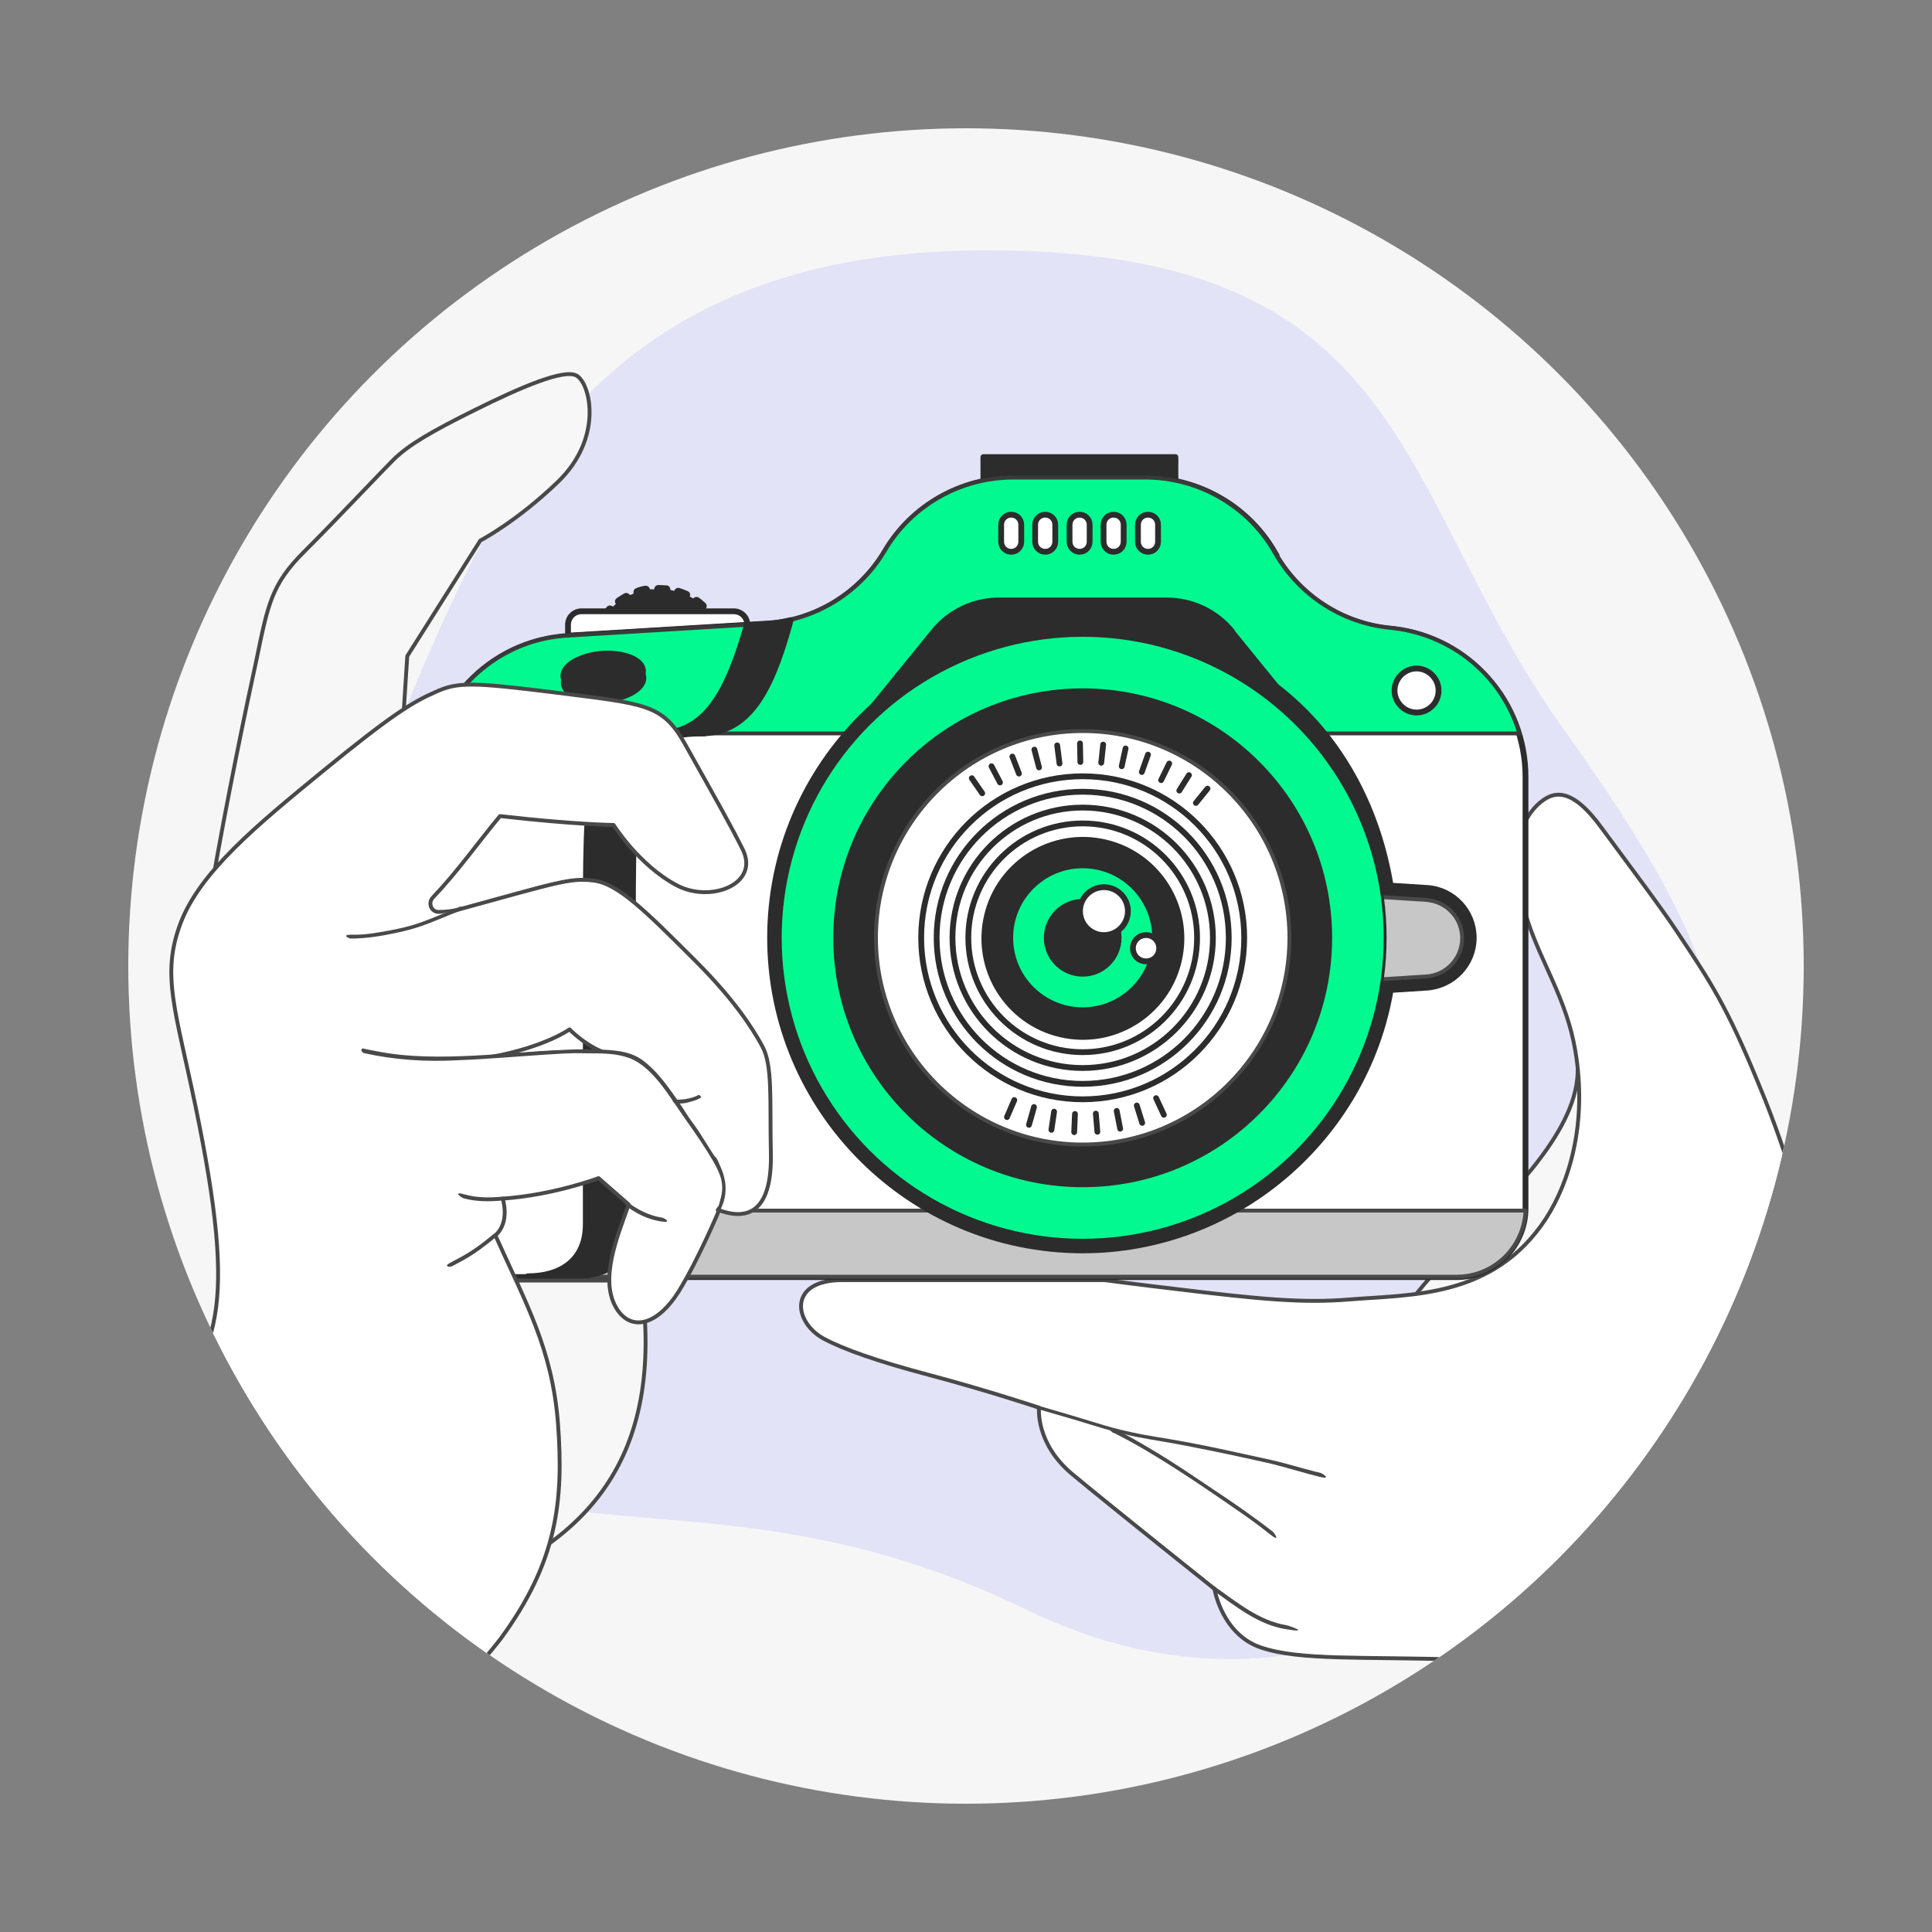 <svg xmlns="http://www.w3.org/2000/svg" xmlns:xlink="http://www.w3.org/1999/xlink" width="500" height="500" viewBox="0 0 500 500"><rect x="0" y="0" width="500" height="500" fill="#808080" stroke="none"/><defs><style>      .st0, .st1, .st2, .st3, .st4, .st5, .st6 {        stroke-linecap: round;        stroke-linejoin: round;      }      .st0, .st3, .st4, .st5 {        stroke: #2c2c2c;        stroke-width: 1.5px;      }      .st0, .st7 {        fill: #2c2c2c;      }      .st8 {        opacity: .7;      }      .st8, .st9 {        fill: #dfdff7;      }      .st10 {        fill: #f6f6f6;      }      .st11 {        fill: #494949;      }      .st12, .st5, .st6 {        fill: #fff;      }      .st1 {        fill: #f7f7f7;      }      .st1, .st2, .st6 {        stroke: #494949;      }      .st13, .st4 {        fill: none;      }      .st14 {        stroke: #3a3a3a;        stroke-miterlimit: 10;      }      .st14, .st15 {        fill: #02f990;      }      .st16 {        opacity: .8;      }      .st17 {        clip-path: url(#clippath-1);      }      .st2 {        fill: #c7c7c7;      }      .st3 {        fill: #00836f;      }    </style><clipPath id="clippath-1"><circle class="st13" cx="250" cy="250" r="216.8"></circle></clipPath></defs><g id="Layer_1"><g id="Layer_12"><circle class="st10" cx="250" cy="250" r="216.8"></circle></g><g class="st16"><path class="st9" d="M255.5,64.8c110.3,0,104.9,61.8,149,123.7,44.1,61.9,52.3,88.9,27.8,153.5-24.5,64.6-91.8,110.9-166.6,74.6-74.8-36.4-121.7-12.1-168.2-42.6-46.5-30.5-60.1-82.7-19-139,41.1-56.3,41.1-170.3,177-170.2Z"></path><path class="st8" d="M255.5,64.8c110.3,0,104.9,61.8,149,123.7,44.1,61.9,52.3,88.9,27.8,153.5-24.5,64.6-91.8,110.9-166.6,74.6-74.8-36.4-121.7-12.1-168.2-42.6-46.5-30.5-60.1-82.7-19-139,41.1-56.3,41.1-170.3,177-170.2Z"></path></g></g><g id="Layer_2"><g class="st17"><g><g id="Hand"><path class="st1" d="M408.3,276.4c.4,15.6-16.9,32.4-29.9,45.4-13.1,13-17.5,21-17.5,21h58.1v-66.4h-10.6Z"></path><g><path class="st6" d="M472.1,329.6c-6-15.7-8.4-28.5-16.9-48.9-8.4-20.5-12.4-26.4-21.2-39.6-4.1-6.2-11.3-15.7-19.4-26.7-7.9-10.9-12.7-9.9-16.7-6.1-4.7,4.4-7.7,13.9-2.6,29.8,3.5,11,10.2,20.6,12.4,33.9,3.1,18.4-1.4,33.8-7.7,43.5-13.5,20.5-34.9,19.5-50.8,20.8-12.1,1-23.4-.1-44.8-2.7-9.4-1.1-18.5-2.3-18.5-2.3h-68c-13.9,0-12.6,10.8-4.8,15.1,5.2,2.8,14,5.9,27.2,9.4,15.1,4,28.6,8.5,28.6,8.5,0,0-1,9.2,8.6,17.2,9.6,8,36.8,29.7,36.8,29.7,0,0,1.9,11.8,12.1,15.2s26,2.3,51.7,3.1c37.6,1.2,45.9,4.9,55.9,16,28,31.2,38.4,42.3,38.4,42.3l76.4-82.2c-51-43.8-70.7-60.3-76.7-75.9Z"></path><g><path class="st12" d="M268.8,364.2c15.2,4.3,19.4,6.2,28.7,7.7,10.3,1.7,20.6,3.9,30.8,6.2,4.4,1,8.8,2.5,13.2,3.5"></path><path class="st11" d="M268.7,364.7c4.5,1.3,9.1,2.6,13.6,4s6.2,1.8,9.3,2.6,8.6,1.6,12.9,2.4,11.8,2.3,17.7,3.6,6.5,1.4,9.8,2.3,6.3,1.8,9.5,2.6.9-.8.3-1c-2.9-.7-5.7-1.5-8.6-2.3s-5.7-1.4-8.5-2c-5.9-1.3-11.8-2.6-17.7-3.7s-9.4-1.5-14-2.5-6.1-1.5-9.1-2.4c-4.9-1.5-9.9-3-14.8-4.4s-.9.8-.3,1h0Z"></path></g><g><path class="st12" d="M288.5,370.4c7.6,3.8,14.9,8.5,21.9,13.2,6.3,4.2,12.7,8.6,18.7,13.2"></path><path class="st11" d="M288.2,370.8c5.6,2.8,10.9,6,16.2,9.4s10.4,6.9,15.6,10.5,5.9,4.2,8.7,6.4,1.2-.3.7-.7c-5-3.9-10.2-7.5-15.5-11-5.2-3.5-10.5-7.1-15.9-10.3s-6.2-3.6-9.3-5.1-1.1.6-.5.9h0Z"></path></g><g><path class="st12" d="M314.3,411.2c8,5.6,11.9,8.9,18.5,10"></path><path class="st11" d="M314,411.6c5.8,4.1,11.5,8.8,18.6,10s.9-.9.3-1c-7.1-1.2-12.7-5.9-18.4-9.9s-1,.5-.5.9h0Z"></path></g></g><g><path class="st2" d="M526,378.7c-12.1,41.1-37.6,69.4-78.7,89.1l42.3,50.5c50-10.7,82.8-47.5,90.8-100l-54.4-39.6Z"></path><path class="st2" d="M580.4,418.3l-54.4-39.6c-12.1,41.1-37.6,69.4-78.7,89.1l42.3,50.5"></path><path class="st2" d="M552,421.6c-10,25.5-27.3,56.8-78.3,77.7"></path></g></g><g id="Camera"><g><path class="st7" d="M187.1,168.2s0,0,0,0c0-.4,0-.7,0-1.1,0,0,0,0,0,0,.6-.1,1-.7.9-1.3-.1-.7-.3-1.5-.6-2.2-.2-.6-.8-.9-1.4-.7,0,0,0,0,0,0-.1-.3-.3-.6-.4-.9,0,0,0,0,0,0,.5-.3.7-.9.4-1.5-.4-.7-.8-1.3-1.2-1.9-.4-.5-1-.6-1.5-.2,0,0,0,0,0,0-.2-.3-.5-.5-.7-.8,0,0,0,0,0,0,.4-.4.4-1.1,0-1.5-.6-.5-1.1-1-1.7-1.4-.5-.4-1.2-.2-1.5.2,0,0,0,0,0,0-.3-.2-.6-.4-.9-.5,0,0,0,0,0,0,.3-.5,0-1.2-.5-1.4-.7-.3-1.4-.6-2.1-.8-.6-.2-1.2.1-1.4.7,0,0,0,0,0,0-.3,0-.7-.2-1-.2,0,0,0,0,0,0,0-.6-.3-1.1-.9-1.2-.7,0-1.5-.1-2.2-.1h0c-.6,0-1.1.5-1.1,1.1s0,0,0,0c-.4,0-.7,0-1.1,0,0,0,0,0,0,0-.1-.6-.7-1-1.3-.9-.7.1-1.5.3-2.2.6-.6.2-.9.8-.7,1.4,0,0,0,0,0,0-.3.1-.6.3-1,.4,0,0,0,0,0,0-.3-.5-.9-.7-1.5-.4-.7.4-1.3.8-1.9,1.2-.5.4-.6,1-.2,1.5,0,0,0,0,0,0-.3.2-.5.5-.8.7,0,0,0,0,0,0-.4-.4-1.1-.4-1.5,0-.5.6-1,1.1-1.4,1.7-.3.5-.2,1.2.2,1.5,0,0,0,0,0,0-.2.3-.4.6-.5.9,0,0,0,0,0,0-.5-.3-1.2,0-1.4.5-.3.7-.6,1.4-.8,2.1-.2.6.1,1.2.7,1.4,0,0,0,0,0,0,0,.3-.2.7-.2,1,0,0,0,0,0,0-.6,0-1.1.3-1.2.9,0,.7-.1,1.5-.1,2.2h0c0,.6.5,1.1,1.1,1.1s0,0,0,0c0,.4,0,.7,0,1.1,0,0,0,0,0,0-.6.1-1,.7-.9,1.3.1.7.3,1.5.6,2.2.1.5.6.7,1,.7s.2,0,.3,0c0,0,0,0,0,0,.1.3.3.6.4,1,0,0,0,0,0,0-.5.3-.7.9-.4,1.5.4.7.8,1.3,1.2,1.9.2.3.5.4.9.4s.4,0,.6-.2c0,0,0,0,0,0,.2.3.5.5.7.8,0,0,0,0,0,0-.4.4-.4,1.1,0,1.5.5.5,1.1,1,1.7,1.4.2.1.4.2.6.2.3,0,.7-.2.9-.4,0,0,0,0,0,0,.3.2.6.4.9.5,0,0,0,0,0,0-.3.5,0,1.2.5,1.4.7.3,1.4.6,2.1.8.1,0,.2,0,.3,0,.5,0,.9-.3,1-.7,0,0,0,0,0,0,.3,0,.7.2,1,.2,0,0,0,0,0,0,0,.6.3,1.1.9,1.2.7,0,1.5.1,2.2.1,0,0,0,0,0,0,.6,0,1.1-.5,1.1-1.1,0,0,0,0,0,0,.3,0,.7,0,1,0,0,0,0,0,0,0,0,.5.6.9,1.1.9s.1,0,.2,0c.7-.1,1.5-.3,2.2-.6.6-.2.9-.8.7-1.4,0,0,0,0,0,0,.3-.1.6-.3,1-.4,0,0,0,0,0,0,.2.4.6.6.9.6s.4,0,.5-.1c.7-.4,1.3-.8,1.9-1.2.5-.4.6-1,.2-1.5,0,0,0,0,0,0,.3-.2.5-.5.8-.7,0,0,0,0,0,0,.2.2.5.3.7.3s.6-.1.8-.3c.5-.6,1-1.1,1.4-1.7.4-.5.2-1.2-.2-1.5,0,0,0,0,0,0,.2-.3.4-.6.5-.9,0,0,0,0,0,0,.1,0,.3.1.5.1.4,0,.8-.2,1-.6.3-.7.6-1.4.8-2.1.2-.6-.1-1.2-.7-1.4,0,0,0,0,0,0,0-.3.2-.7.2-1,0,0,0,0,0,0,0,0,0,0,.1,0,.5,0,1-.4,1.1-.9,0-.7.1-1.5.1-2.3h0c0-.7-.5-1.1-1.1-1.1Z"></path><path class="st5" d="M147,164.5v-2.8c0-1.9,1.5-3.5,3.5-3.5h39.4c1.9,0,3.5,1.5,3.5,3.5h0l-46.3,2.8Z"></path></g><rect class="st0" x="254.5" y="118.3" width="49.7" height="7.9"></rect><path class="st5" d="M330.4,143.8l-.7-1.2c-6.9-11.7-19.6-18.9-33.2-18.9h-34.2c-13.6,0-26.3,7.2-33.2,18.9h0c-6.5,11-18.1,18.1-30.9,18.9l-51.2,3.1c-20.4,1.2-36.3,18.1-36.3,38.5v109.6c0,9.8,8,17.8,17.8,17.8h248.5c9.8,0,17.8-8,17.8-17.8v-111.6c0-19.5-14.6-36-34-38.3l-1.8-.2c-11.9-1.4-22.5-8.3-28.7-18.7Z"></path><path class="st2" d="M394.8,313.3c-.4,9.5-8.2,17.1-17.8,17.1h-228.1c8.1,0,15-3.9,15-13.5v-3.6h230.9Z"></path><path class="st14" d="M393.2,189.8c-4.3-14.4-16.8-25.3-32.4-27.2l-1.8-.2c-11.9-1.4-22.5-8.3-28.7-18.7l-.7-1.2c-6.9-11.7-19.6-18.9-33.2-18.9h-34.2c-13.6,0-26.3,7.2-33.2,18.9h0c-6.5,11-18.1,18.1-30.9,18.9l-51.2,3.1c-15.8.9-28.8,11.3-33.9,25.3h280.1Z"></path><path class="st0" d="M318.9,163.5c-4.1-5.1-10.3-8.1-16.9-8.1h-43.5c-6.6,0-12.8,3-16.9,8.1l-17.8,21.9h112.8l-17.8-21.9Z"></path><g><path class="st0" d="M280.2,323.6c-44.6,0-80.9-36.3-80.9-80.9s36.3-80.9,80.9-80.9,73.3,28.8,79.7,67.4l9.4.6c6.8.4,12.1,6.1,12.1,12.9s-5.3,12.4-12.1,12.9l-9.4.6c-6.5,38.6-40.3,67.4-79.7,67.4Z"></path><path class="st2" d="M369.1,232.9l-31.3-2v23.8l31.3-2c5.2-.3,9.3-4.7,9.3-9.9h0c0-5.2-4-9.5-9.3-9.9Z"></path><g><circle class="st3" cx="280.2" cy="242.7" r="77.9"></circle><circle class="st15" cx="280.2" cy="242.7" r="77.9"></circle><circle class="st15" cx="280.2" cy="242.7" r="71.2"></circle><circle class="st0" cx="280.2" cy="242.7" r="63.8"></circle><circle class="st6" cx="280.2" cy="242.7" r="53.5"></circle><circle class="st4" cx="280.2" cy="242.7" r="41.8"></circle><circle class="st4" cx="280.2" cy="242.7" r="37.8"></circle><circle class="st4" cx="280.2" cy="242.7" r="33.7"></circle><circle class="st4" cx="280.2" cy="242.7" r="29.6"></circle><circle class="st0" cx="280.2" cy="242.7" r="25.5" transform="translate(-20.4 459.7) rotate(-76.7)"></circle><circle class="st15" cx="280.2" cy="242.7" r="18"></circle><circle class="st0" cx="280.2" cy="242.7" r="9.3"></circle></g><g><line class="st0" x1="254.2" y1="205.3" x2="251.5" y2="201.4"></line><line class="st0" x1="258.8" y1="202.5" x2="256.6" y2="198.3"></line><line class="st0" x1="263.7" y1="200.2" x2="262" y2="195.8"></line><line class="st0" x1="268.9" y1="198.6" x2="267.7" y2="194"></line><line class="st0" x1="274.2" y1="197.6" x2="273.6" y2="192.9"></line><line class="st0" x1="279.6" y1="197.2" x2="279.5" y2="192.4"></line><line class="st0" x1="285" y1="197.4" x2="285.5" y2="192.7"></line><line class="st0" x1="290.3" y1="198.3" x2="291.3" y2="193.7"></line><line class="st0" x1="295.5" y1="199.8" x2="297.1" y2="195.3"></line><line class="st0" x1="300.5" y1="201.9" x2="302.6" y2="197.6"></line><line class="st0" x1="305.2" y1="204.6" x2="307.7" y2="200.6"></line><line class="st0" x1="309.5" y1="207.8" x2="312.5" y2="204.1"></line><line class="st0" x1="299.2" y1="284.2" x2="301.2" y2="288.5"></line><line class="st0" x1="294.2" y1="286.1" x2="295.6" y2="290.6"></line><line class="st0" x1="289" y1="287.5" x2="289.9" y2="292.1"></line><line class="st0" x1="283.6" y1="288.2" x2="284" y2="292.9"></line><line class="st0" x1="278.2" y1="288.3" x2="278" y2="293"></line><line class="st0" x1="272.8" y1="287.7" x2="272.1" y2="292.4"></line><line class="st0" x1="267.6" y1="286.5" x2="266.3" y2="291.1"></line><line class="st0" x1="262.5" y1="284.7" x2="260.6" y2="289.1"></line></g><g><circle class="st5" cx="285.7" cy="235.8" r="6.2"></circle><path class="st5" d="M300,245.4c0,1.9-1.5,3.4-3.4,3.4s-3.4-1.5-3.4-3.4,1.5-3.4,3.4-3.4,3.4,1.5,3.4,3.4Z"></path></g></g><path class="st5" d="M372.3,178.7c0,3.2-2.6,5.7-5.7,5.7s-5.7-2.6-5.7-5.7,2.6-5.7,5.7-5.7,5.7,2.6,5.7,5.7Z"></path><g><path class="st0" d="M166.5,175.3c.2,2.8-4.2,5.4-9.9,5.9-5.7.4-10.5-1.5-10.7-4.3-.2-2.8,4.2-5.4,9.9-5.9s10.5,1.5,10.7,4.3Z"></path><path class="st0" d="M166.4,173.5c.2,2.8-4.2,5.4-9.9,5.9s-10.5-1.5-10.7-4.3c-.2-2.8,4.2-5.4,9.9-5.9,5.7-.4,10.5,1.5,10.7,4.3Z"></path></g><g><path class="st0" d="M170.2,189.8c-17.3,0-18.6,6.1-18.6,46.5v80.5c0,9.6-6.8,13.5-15,13.5h12.2c8.1,0,15-3.9,15-13.5v-80.5c0-40.5,1.3-46.5,18.6-46.5h-12.2Z"></path><path class="st0" d="M193.3,161.7c-5.1,17.9-10.9,28.1-23,28.1h11c12.2,0,18-10.2,23-28.1l.3-1.2c-2,.5-4.1.8-6.3.9l-4.9.3Z"></path></g><g><path class="st5" d="M261.7,142.8h0c-1.4,0-2.6-1.1-2.6-2.6v-4.4c0-1.4,1.1-2.6,2.6-2.6h0c1.4,0,2.6,1.1,2.6,2.6v4.4c0,1.4-1.1,2.6-2.6,2.6Z"></path><path class="st5" d="M270.5,142.8h0c-1.4,0-2.6-1.1-2.6-2.6v-4.4c0-1.4,1.1-2.6,2.6-2.6h0c1.4,0,2.6,1.1,2.6,2.6v4.4c0,1.4-1.1,2.6-2.6,2.6Z"></path><path class="st5" d="M279.4,142.8h0c-1.4,0-2.6-1.1-2.6-2.6v-4.4c0-1.4,1.1-2.6,2.6-2.6h0c1.4,0,2.6,1.1,2.6,2.6v4.4c0,1.4-1.1,2.6-2.6,2.6Z"></path><path class="st5" d="M288.2,142.8h0c-1.4,0-2.6-1.1-2.6-2.6v-4.4c0-1.4,1.1-2.6,2.6-2.6h0c1.4,0,2.6,1.1,2.6,2.6v4.4c0,1.4-1.1,2.6-2.6,2.6Z"></path><path class="st5" d="M297.1,142.8h0c-1.4,0-2.6-1.1-2.6-2.6v-4.4c0-1.4,1.1-2.6,2.6-2.6h0c1.4,0,2.6,1.1,2.6,2.6v4.4c0,1.4-1.1,2.6-2.6,2.6Z"></path></g></g><g id="Hand1" data-name="Hand"><g><path class="st1" d="M112.9,413.6c39.3-12.8,59.4-36.1,53-82.2h-53v82.2Z"></path><path class="st1" d="M54.8,229.6c4-23.2,9.1-47.5,11.5-58.5,3-14.4,3.8-19.8,12.5-28.4,8.7-8.7,19.2-19.9,23.1-23.8,3.9-3.8,9.7-7.2,21.2-12.9s22.8-10.6,26.1-8.8c3.6,2,7,16.1-4.8,27.5-10.7,10.3-20.1,15.2-20.1,15.2l-18.9,29.9-1.9,29.7-48.7,30.1Z"></path></g><g><path class="st6" d="M180,248.7c-12.8-12.8-20-20-26.3-20.8-6.1-.8-9.5.5-34.7,7.4-1.8.5-3.6.7-5.5.7h0c-1.9,0-2.8-2.3-1.5-3.7,6.4-6.7,11.5-14,17.4-21.1,19.2,2.2,29.4,2.3,29.4,2.3,0,0,6.5,10.4,16.3,15.6,8.8,4.7,21.6-.3,17.1-9.3-3.1-6.2-6-11.3-14.9-27.2-5.8-10.4-10.2-10.4-33-13.3-22.4-2.8-25.9-2.8-31.6-.2-5.8,2.5-11.5,6-29.2,20.5-17.1,14-31.8,26.1-36.8,39.4-5,13.3-1.3,22.2,3.9,47.3,11,53.1,6,64.6-11,81.1-10.1,9.9-61.4,49.7-61.4,49.7,5.3,46.1,32.6,76.5,75.4,95.6,0,0,70.7-81.5,75.9-88.5,14.7-20,16.4-35.7,14.9-55.9-1.5-19.2-8.3-31-16.2-48.6,3.9-3.4,1.9-9.5,1.9-9.5,13.1-.9,24.8-5.3,24.8-5.3,4.9,4.3,7.8,6.8,7.8,6.8-2.6,7.6-8,19.7-2.9,27.3,3.9,5.7,10.5,3.7,15.8-4.7,5.2-8.4,10.5-21.1,10.5-21.1,8.7,3.2,13.7-1.2,13.4-14.8-.3-13.7.5-22.6-2.2-27.6-2.7-5-7.6-12.4-17.3-22.1ZM150.2,272.2c-6.7,0-15.4.8-22.9,1.3,13.9-2.6,20.1-7.1,20.1-7.1,0,0,3.6,3.8,8.5,5.8-2,0-3.9,0-5.7,0Z"></path><g><g><path class="st12" d="M118.9,235.3c-5.4,2.1-9.3,4-13.2,4.9-4.9,1.2-9.9,2.1-14.9,2.2"></path><path class="st11" d="M118.8,234.8c-3.4,1.3-6.7,2.8-10.1,4s-7.1,1.9-10.7,2.5-4.8.6-7.2.6-.6,1,0,1c4.1,0,8.2-.7,12.3-1.6s6.6-1.8,9.8-3.1,4.1-1.7,6.2-2.5.3-1.2-.3-1h0Z"></path></g><g><path class="st12" d="M94.1,272.1c10.1,2.2,17.4,2.2,27.7,1.8,8.4-.4,20-1.6,28.4-1.6s12.1-.3,16.4,3.1c5.2,4.2,8.5,10.5,12.4,15.7,2,2.8,3.8,5.6,5.6,8.5,1.5,2.3,4.8,7.8,1.3,13.6"></path><path class="st11" d="M94,272.5c4,.9,8.1,1.5,12.2,1.8s8.1.3,12.1.1c7.8-.3,15.6-1,23.4-1.5s7.1-.3,10.7-.3,7.1,0,10.4,1.2,6.1,4.1,8.3,6.9,4.4,6.3,6.6,9.4,4.7,6.7,6.8,10.3,2.9,6.1,2.1,9.4-.7,2.1-1.2,3,.5,1.1.9.5c1.9-3.4,1.9-7.2.4-10.8s-1.2-2.5-2-3.6c-1.2-1.9-2.4-3.8-3.6-5.7s-2.5-3.4-3.6-5.2-2.2-3.3-3.3-4.9c-2.2-3.1-4.6-6.2-7.6-8.5s-6.4-2.7-9.8-2.9-7.1-.2-10.6,0c-7.9.3-15.7,1.1-23.6,1.5-8.4.4-16.7.5-24.9-1.1s-2.3-.4-3.4-.7-.9.8-.3,1h0Z"></path></g><g><path class="st12" d="M180.8,284c-2,.9-3.7,1.2-5.7,1.2"></path><path class="st11" d="M180.6,283.5c-1.8.8-3.6,1.1-5.5,1.1s-.6,1,0,1c1,0,2,0,3-.3s2-.5,2.9-1,.3-.5.2-.7-.4-.3-.7-.2h0Z"></path></g><g><path class="st12" d="M171.1,315.6c-3.3-.6-5.9-1.9-8.5-3.8"></path><path class="st11" d="M171.2,315.1c-3.1-.5-5.9-1.9-8.4-3.7s-1,.5-.5.9c2.6,1.9,5.5,3.3,8.7,3.8s.9-.9.3-1h0Z"></path></g><g><path class="st12" d="M129.9,310.2c-3.8.3-7.1.1-9.9-.6"></path><path class="st11" d="M129.9,309.7c-3.2.3-6.6.3-9.7-.6s-.9.8-.3,1c3.2.9,6.7.9,10,.6s.6-1.1,0-1h0Z"></path></g><g><path class="st12" d="M128.1,319.7c-4.4,3.8-7.1,5.3-11.3,7.5"></path><path class="st11" d="M127.7,319.4c-1.8,1.5-3.7,3-5.7,4.3s-3.6,2.1-5.5,3.1,0,1.2.5.9c1.9-1,3.8-2,5.6-3.2s3.9-2.8,5.8-4.4-.2-1.1-.7-.7h0Z"></path></g></g></g><g><path class="st2" d="M19.9,378.7c12.1,41.1,37.6,69.4,78.7,89.1l-42.3,50.5c-50-10.7-82.8-47.5-90.8-100l54.4-39.6Z"></path><path class="st2" d="M-34.5,418.3l54.4-39.6c12.1,41.1,37.6,69.4,78.7,89.1l-42.3,50.5"></path><path class="st2" d="M-6.2,421.6c10,25.5,27.3,56.8,78.3,77.7"></path></g></g></g></g></g></svg>
